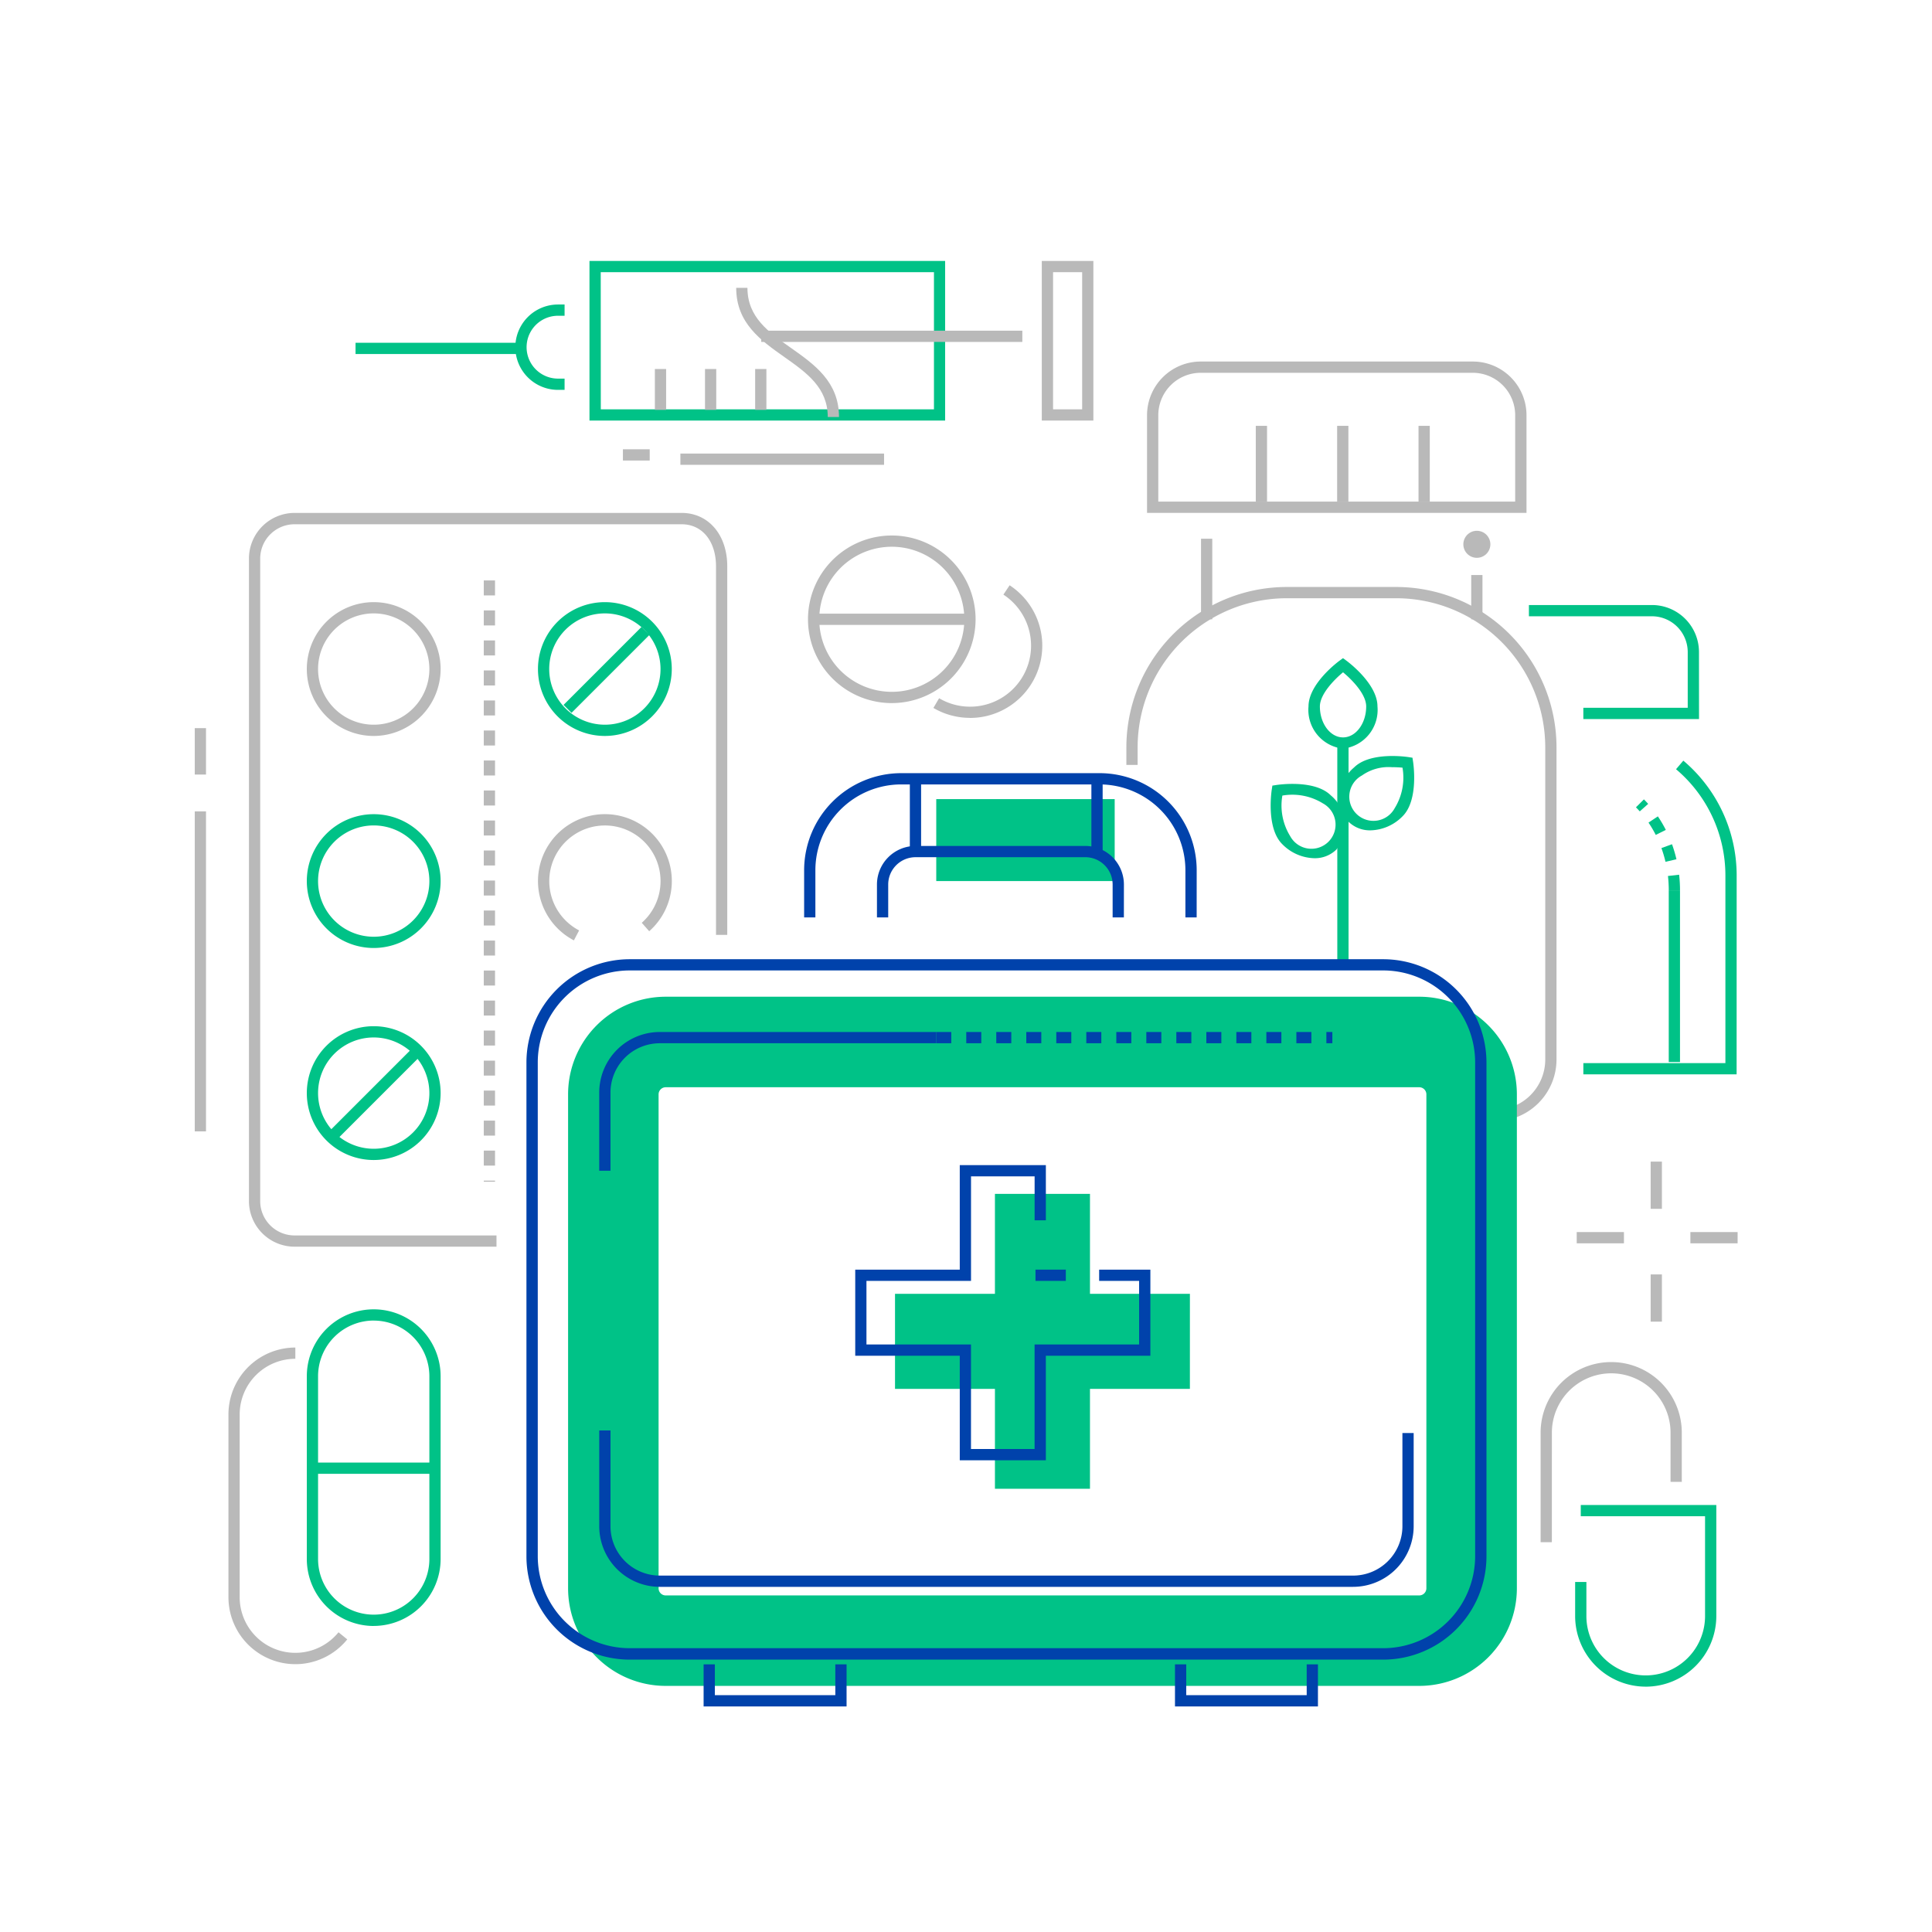 <svg id="Component_23_8" data-name="Component 23 – 8" xmlns="http://www.w3.org/2000/svg" xmlns:xlink="http://www.w3.org/1999/xlink" width="124" height="124" viewBox="0 0 124 124">
  <defs>
    <clipPath id="clip-path">
      <rect id="Rectangle_363" data-name="Rectangle 363" width="99.024" height="92.776" fill="none"/>
    </clipPath>
  </defs>
  <rect id="Rectangle_422" data-name="Rectangle 422" width="124" height="124" fill="none"/>
  <g id="Group_494" data-name="Group 494" transform="translate(12.5 16.747)">
    <rect id="Rectangle_337" data-name="Rectangle 337" width="0.722" height="3.031" transform="translate(93.443 57.808)" fill="#b9b9b9"/>
    <rect id="Rectangle_338" data-name="Rectangle 338" width="3.031" height="0.722" transform="translate(95.993 62.33)" fill="#b9b9b9"/>
    <rect id="Rectangle_339" data-name="Rectangle 339" width="0.722" height="3.031" transform="translate(93.443 65.048)" fill="#b9b9b9"/>
    <rect id="Rectangle_340" data-name="Rectangle 340" width="3.031" height="0.722" transform="translate(88.697 62.33)" fill="#b9b9b9"/>
    <path id="Path_1635" data-name="Path 1635" d="M0,150.443H.722V129.907H0Zm0-22.9H.722v-2.981H0Z" transform="translate(0 -94.576)" fill="#b9b9b9"/>
    <g id="Group_448" data-name="Group 448">
      <g id="Group_447" data-name="Group 447" clip-path="url(#clip-path)">
        <path id="Path_1636" data-name="Path 1636" d="M30.336,114.267H17.376a2.931,2.931,0,0,1-2.928-2.928V70.1a2.931,2.931,0,0,1,2.928-2.928H42.219c1.724,0,2.928,1.408,2.928,3.425V94.254h-.722V70.6c0-1.616-.886-2.7-2.206-2.7H17.376A2.208,2.208,0,0,0,15.17,70.1v41.24a2.208,2.208,0,0,0,2.206,2.206h12.96Z" transform="translate(-10.97 -50.999)" fill="#b9b9b9"/>
        <path id="Path_1637" data-name="Path 1637" d="M77.771,123.77h-.722v-.07h.722Zm0-1.033h-.722v-.963h.722Zm0-1.926h-.722v-.963h.722Zm0-1.926h-.722v-.963h.722Zm0-1.926h-.722V116h.722Zm0-1.926h-.722v-.963h.722Zm0-1.926h-.722v-.963h.722Zm0-1.926h-.722v-.963h.722Zm0-1.926h-.722v-.963h.722Zm0-1.926h-.722v-.963h.722Zm0-1.926h-.722v-.963h.722Zm0-1.926h-.722v-.963h.722Zm0-1.926h-.722v-.963h.722Zm0-1.926h-.722v-.963h.722Zm0-1.926h-.722v-.963h.722Zm0-1.926h-.722V94.81h.722Zm0-1.926h-.722v-.963h.722Zm0-1.926h-.722v-.963h.722Zm0-1.926h-.722v-.963h.722Zm0-1.926h-.722v-.963h.722Zm0-1.926h-.722V85.18h.722Z" transform="translate(-58.499 -64.673)" fill="#b9b9b9"/>
        <path id="Path_1638" data-name="Path 1638" d="M34.166,99.553a4.294,4.294,0,1,1,4.294-4.294,4.3,4.3,0,0,1-4.294,4.294m0-7.866a3.572,3.572,0,1,0,3.572,3.572,3.576,3.576,0,0,0-3.572-3.572" transform="translate(-22.68 -69.065)" fill="#b9b9b9"/>
        <path id="Path_1639" data-name="Path 1639" d="M95.8,99.553a4.294,4.294,0,1,1,4.294-4.294A4.3,4.3,0,0,1,95.8,99.553m0-7.866a3.572,3.572,0,1,0,3.572,3.572A3.576,3.576,0,0,0,95.8,91.687" transform="translate(-69.478 -69.065)" fill="#00c287"/>
        <path id="Path_1640" data-name="Path 1640" d="M34.166,156.077a4.294,4.294,0,1,1,4.294-4.294,4.3,4.3,0,0,1-4.294,4.294m0-7.866a3.572,3.572,0,1,0,3.572,3.572,3.576,3.576,0,0,0-3.572-3.572" transform="translate(-22.68 -111.98)" fill="#00c287"/>
        <path id="Path_1641" data-name="Path 1641" d="M93.811,155.587A4.295,4.295,0,1,1,98.645,155l-.478-.541a3.571,3.571,0,1,0-4.021.489Z" transform="translate(-69.477 -111.979)" fill="#b9b9b9"/>
        <path id="Path_1642" data-name="Path 1642" d="M34.166,212.6a4.294,4.294,0,1,1,4.294-4.294,4.3,4.3,0,0,1-4.294,4.294m0-7.866a3.572,3.572,0,1,0,3.572,3.572,3.576,3.576,0,0,0-3.572-3.572" transform="translate(-22.68 -154.895)" fill="#00c287"/>
        <rect id="Rectangle_341" data-name="Rectangle 341" width="7.075" height="0.722" transform="translate(23.67 28.496) rotate(-45)" fill="#00c287"/>
        <rect id="Rectangle_342" data-name="Rectangle 342" width="7.795" height="0.722" transform="translate(8.515 55.978) rotate(-45)" fill="#00c287"/>
        <path id="Path_1643" data-name="Path 1643" d="M128.055,10.245H105.228V0h22.827Zm-22.1-.722h21.383V.721H105.95Z" transform="translate(-79.894 0.001)" fill="#00c287"/>
        <rect id="Rectangle_343" data-name="Rectangle 343" width="16.757" height="0.722" transform="translate(36.359 4.477)" fill="#b9b9b9"/>
        <path id="Path_1644" data-name="Path 1644" d="M88.627,17.1h-.421a2.739,2.739,0,1,1,0-5.479h.421v.722h-.421a2.017,2.017,0,1,0,0,4.034h.421Z" transform="translate(-64.891 -8.824)" fill="#00c287"/>
        <rect id="Rectangle_344" data-name="Rectangle 344" width="10.401" height="0.722" transform="translate(10.32 5.253)" fill="#00c287"/>
        <path id="Path_1645" data-name="Path 1645" d="M229.12,10.245h-3.311V0h3.311Zm-2.588-.722H228.4V.721h-1.866Z" transform="translate(-171.445 0.001)" fill="#b9b9b9"/>
        <path id="Path_1646" data-name="Path 1646" d="M150.94,15.469h-.722c0-1.885-1.353-2.839-2.785-3.85-1.52-1.072-3.091-2.18-3.091-4.44h.722c0,1.885,1.353,2.84,2.785,3.85,1.52,1.072,3.091,2.18,3.091,4.44" transform="translate(-109.591 -5.451)" fill="#b9b9b9"/>
        <rect id="Rectangle_345" data-name="Rectangle 345" width="0.722" height="2.623" transform="translate(35.967 6.937)" fill="#b9b9b9"/>
        <rect id="Rectangle_346" data-name="Rectangle 346" width="0.722" height="2.623" transform="translate(32.749 6.937)" fill="#b9b9b9"/>
        <rect id="Rectangle_347" data-name="Rectangle 347" width="0.722" height="2.623" transform="translate(29.531 6.937)" fill="#b9b9b9"/>
        <rect id="Rectangle_348" data-name="Rectangle 348" width="13.072" height="0.722" transform="translate(31.169 12.364)" fill="#b9b9b9"/>
        <rect id="Rectangle_349" data-name="Rectangle 349" width="1.72" height="0.722" transform="translate(27.48 12.089)" fill="#b9b9b9"/>
        <path id="Path_1647" data-name="Path 1647" d="M272.01,121.208v-.722a3.239,3.239,0,0,0,3.235-3.235V97.215a9.582,9.582,0,0,0-9.571-9.571h-7.021a9.582,9.582,0,0,0-9.571,9.571v1.126h-.722V97.215a10.3,10.3,0,0,1,10.293-10.293h7.021a10.3,10.3,0,0,1,10.293,10.293v20.035a3.962,3.962,0,0,1-3.957,3.957" transform="translate(-188.567 -65.995)" fill="#b9b9b9"/>
        <rect id="Rectangle_350" data-name="Rectangle 350" width="0.722" height="5.17" transform="translate(64.584 17.831)" fill="#b9b9b9"/>
        <rect id="Rectangle_351" data-name="Rectangle 351" width="0.722" height="2.842" transform="translate(81.926 20.159)" fill="#b9b9b9"/>
        <path id="Path_1648" data-name="Path 1648" d="M278.226,36.532H253.872V30.263a3.448,3.448,0,0,1,3.443-3.444h17.467a3.448,3.448,0,0,1,3.444,3.444Zm-23.632-.722H277.5V30.263a2.725,2.725,0,0,0-2.721-2.721H257.315a2.724,2.724,0,0,0-2.721,2.721Z" transform="translate(-192.752 -20.362)" fill="#b9b9b9"/>
        <rect id="Rectangle_352" data-name="Rectangle 352" width="0.722" height="4.881" transform="translate(68.099 10.585)" fill="#b9b9b9"/>
        <rect id="Rectangle_353" data-name="Rectangle 353" width="0.722" height="4.881" transform="translate(73.321 10.585)" fill="#b9b9b9"/>
        <rect id="Rectangle_354" data-name="Rectangle 354" width="0.722" height="4.881" transform="translate(78.544 10.585)" fill="#b9b9b9"/>
        <path id="Path_1649" data-name="Path 1649" d="M338.192,72.8a.867.867,0,1,0,.867-.867.867.867,0,0,0-.867.867" transform="translate(-256.771 -54.612)" fill="#b9b9b9"/>
        <path id="Path_1650" data-name="Path 1650" d="M366.585,99.052H359.16V98.33h6.7V94.749a2.3,2.3,0,0,0-2.293-2.293h-7.9v-.722h7.9a3.019,3.019,0,0,1,3.015,3.015Z" transform="translate(-270.038 -69.649)" fill="#00c287"/>
        <path id="Path_1651" data-name="Path 1651" d="M380.02,153.347h-9.837v-.722H379.3V140.563a8.931,8.931,0,0,0-3.168-6.8l.468-.55a9.652,9.652,0,0,1,3.423,7.352Z" transform="translate(-281.06 -101.14)" fill="#00c287"/>
        <path id="Path_1652" data-name="Path 1652" d="M387.037,149.389h-.722a8.172,8.172,0,0,0-.052-.92l.717-.082a8.823,8.823,0,0,1,.057,1m-.932-1.828a7.771,7.771,0,0,0-.261-.882l.679-.246a8.533,8.533,0,0,1,.285.964Zm-.625-1.726a7.362,7.362,0,0,0-.465-.79l.6-.4a7.993,7.993,0,0,1,.511.869Zm-1.026-1.511q-.119-.133-.245-.26l.512-.51c.093.093.184.19.272.289Z" transform="translate(-291.71 -108.993)" fill="#00c287"/>
        <rect id="Rectangle_355" data-name="Rectangle 355" width="0.722" height="11.021" transform="translate(94.604 40.396)" fill="#00c287"/>
        <rect id="Rectangle_356" data-name="Rectangle 356" width="0.722" height="14.418" transform="translate(73.331 30.942)" fill="#00c287"/>
        <path id="Path_1653" data-name="Path 1653" d="M299.124,111.706a2.5,2.5,0,0,1-2.209-2.71c0-1.464,1.914-2.881,2-2.941l.213-.156.213.156c.081.06,2,1.477,2,2.941a2.5,2.5,0,0,1-2.209,2.71m0-4.9c-.552.457-1.487,1.4-1.487,2.191,0,1.1.667,1.988,1.486,1.988s1.486-.892,1.486-1.988c0-.8-.934-1.735-1.486-2.191" transform="translate(-225.432 -80.404)" fill="#00c287"/>
        <path id="Path_1654" data-name="Path 1654" d="M307.239,136.752a1.966,1.966,0,0,1-1.415-.554,2.5,2.5,0,0,1,.355-3.479c1.036-1.035,3.391-.684,3.49-.668l.261.04.04.261c.016.1.367,2.455-.668,3.49a2.975,2.975,0,0,1-2.063.91m1.411-4.05a2.96,2.96,0,0,0-1.96.527,1.55,1.55,0,1,0,2.1,2.1,3.721,3.721,0,0,0,.5-2.6c-.181-.017-.4-.03-.64-.03" transform="translate(-231.775 -100.206)" fill="#00c287"/>
        <path id="Path_1655" data-name="Path 1655" d="M289.625,144.186a2.977,2.977,0,0,1-2.063-.909c-1.035-1.035-.684-3.391-.668-3.49l.04-.261.261-.04c.1-.015,2.455-.367,3.49.668a2.5,2.5,0,0,1,.355,3.478,1.967,1.967,0,0,1-1.415.554m-2.05-4.02a3.734,3.734,0,0,0,.5,2.6,1.55,1.55,0,1,0,2.1-2.1,3.727,3.727,0,0,0-2.6-.5" transform="translate(-217.77 -105.851)" fill="#00c287"/>
        <path id="Path_1656" data-name="Path 1656" d="M34.166,299.829a4.3,4.3,0,0,1-4.294-4.294V283.8a4.294,4.294,0,0,1,8.588,0v11.732a4.3,4.3,0,0,1-4.294,4.294m0-19.6a3.576,3.576,0,0,0-3.572,3.572v11.732a3.572,3.572,0,0,0,7.144,0V283.8a3.576,3.576,0,0,0-3.572-3.572" transform="translate(-22.68 -212.217)" fill="#00c287"/>
        <path id="Path_1657" data-name="Path 1657" d="M13.273,310A4.3,4.3,0,0,1,8.979,305.7V293.972a4.3,4.3,0,0,1,4.294-4.294v.722A3.576,3.576,0,0,0,9.7,293.972V305.7a3.572,3.572,0,0,0,6.344,2.253l.56.456A4.28,4.28,0,0,1,13.273,310" transform="translate(-6.817 -219.937)" fill="#b9b9b9"/>
        <rect id="Rectangle_357" data-name="Rectangle 357" width="7.79" height="0.722" transform="translate(7.553 77.124)" fill="#00c287"/>
        <path id="Path_1658" data-name="Path 1658" d="M359.5,305.116h-.722v-7.031a4.53,4.53,0,1,1,9.061,0v3.159h-.722v-3.159a3.808,3.808,0,1,0-7.616,0Z" transform="translate(-272.398 -222.881)" fill="#b9b9b9"/>
        <path id="Path_1659" data-name="Path 1659" d="M372.527,343.307a4.535,4.535,0,0,1-4.53-4.53V336.59h.722v2.187a3.808,3.808,0,0,0,7.616,0v-6.408h-7.977v-.722h8.7v7.131a4.535,4.535,0,0,1-4.53,4.53" transform="translate(-279.401 -251.801)" fill="#00c287"/>
        <path id="Path_1660" data-name="Path 1660" d="M168.862,83.953a5.378,5.378,0,1,1,5.378-5.378,5.385,5.385,0,0,1-5.378,5.378m0-10.035a4.656,4.656,0,1,0,4.656,4.656,4.661,4.661,0,0,0-4.656-4.656" transform="translate(-124.125 -55.574)" fill="#b9b9b9"/>
        <path id="Path_1661" data-name="Path 1661" d="M199.261,94.963a4.632,4.632,0,0,1-2.347-.637l.366-.623a3.914,3.914,0,0,0,4.126-6.65l.4-.6a4.636,4.636,0,0,1-2.541,8.514" transform="translate(-149.506 -65.636)" fill="#b9b9b9"/>
        <rect id="Rectangle_358" data-name="Rectangle 358" width="10.035" height="0.722" transform="translate(39.72 22.639)" fill="#b9b9b9"/>
        <rect id="Rectangle_359" data-name="Rectangle 359" width="11.452" height="5.26" transform="translate(47.591 34.542)" fill="#00c287"/>
        <path id="Path_1662" data-name="Path 1662" d="M154.154,196.156H105.791a6.266,6.266,0,0,0-6.266,6.266v31.7a6.266,6.266,0,0,0,6.266,6.266h48.363a6.266,6.266,0,0,0,6.266-6.266v-31.7a6.266,6.266,0,0,0-6.266-6.266m.458,37.968a.459.459,0,0,1-.458.458H105.791a.459.459,0,0,1-.458-.458v-31.7a.458.458,0,0,1,.458-.458h48.363a.458.458,0,0,1,.458.458Z" transform="translate(-75.564 -148.931)" fill="#00c287"/>
        <path id="Path_1663" data-name="Path 1663" d="M205.614,255.133H199.2V248.72h-6.1v6.413h-6.413v6.1H193.1v6.413h6.1v-6.413h6.413Z" transform="translate(-141.743 -188.84)" fill="#00c287"/>
        <path id="Path_1664" data-name="Path 1664" d="M143.414,231.107H95.051a6.634,6.634,0,0,1-6.627-6.627v-31.7a6.634,6.634,0,0,1,6.627-6.627h48.363a6.635,6.635,0,0,1,6.627,6.627v31.7a6.635,6.635,0,0,1-6.627,6.627M95.051,186.873a5.911,5.911,0,0,0-5.9,5.9v31.7a5.911,5.911,0,0,0,5.9,5.9h48.363a5.912,5.912,0,0,0,5.9-5.9v-31.7a5.911,5.911,0,0,0-5.9-5.9Z" transform="translate(-67.136 -141.335)" fill="#0042ab"/>
        <path id="Path_1665" data-name="Path 1665" d="M223.1,206.277h-.383v-.722h.383Zm-1.346,0h-.963v-.722h.963Zm-1.926,0h-.963v-.722h.963Zm-1.926,0h-.963v-.722h.963Zm-1.926,0h-.963v-.722h.963Zm-1.926,0h-.963v-.722h.963Zm-1.926,0h-.963v-.722h.963Zm-1.926,0h-.963v-.722h.963Zm-1.926,0h-.963v-.722h.963Zm-1.926,0h-.963v-.722h.963Zm-1.926,0h-.963v-.722h.963Zm-1.926,0h-.963v-.722h.963Zm-1.926,0h-.963v-.722h.963Zm-1.926,0h-.963v-.722h.963Z" transform="translate(-150.087 -156.067)" fill="#0042ab"/>
        <path id="Path_1666" data-name="Path 1666" d="M108.551,214.461h-.722v-5.019a3.891,3.891,0,0,1,3.886-3.886h17.745v.722H111.715a3.168,3.168,0,0,0-3.164,3.164Z" transform="translate(-81.869 -156.067)" fill="#0042ab"/>
        <path id="Path_1667" data-name="Path 1667" d="M156.216,321.819h-44.5a3.89,3.89,0,0,1-3.886-3.886v-6.152h.722v6.152a3.167,3.167,0,0,0,3.163,3.164h44.5a3.168,3.168,0,0,0,3.164-3.164v-5.986h.722v5.986a3.891,3.891,0,0,1-3.886,3.886" transform="translate(-81.869 -236.719)" fill="#0042ab"/>
        <path id="Path_1668" data-name="Path 1668" d="M197.706,160.549h-.722v-2.113a1.755,1.755,0,0,0-1.752-1.753h-10.9a1.755,1.755,0,0,0-1.752,1.753v2.113h-.722v-2.113a2.478,2.478,0,0,1,2.475-2.475h10.9a2.478,2.478,0,0,1,2.475,2.475Z" transform="translate(-138.073 -118.413)" fill="#0042ab"/>
        <path id="Path_1669" data-name="Path 1669" d="M187.645,145.816h-.722v-3.031a5.513,5.513,0,0,0-5.507-5.506H168.68a5.513,5.513,0,0,0-5.506,5.506v3.031h-.722v-3.031a6.236,6.236,0,0,1,6.229-6.229h12.737a6.236,6.236,0,0,1,6.229,6.229Z" transform="translate(-123.341 -103.68)" fill="#0042ab"/>
        <path id="Path_1670" data-name="Path 1670" d="M188.315,259.987h-5.526v-6.709H176.08v-5.526h6.709v-6.709h5.526v3.544h-.722v-2.822h-4.082v6.709H176.8v4.082h6.709v6.709h4.082v-6.709H194.3v-4.082h-2.565v-.722h3.288v5.526h-6.709Z" transform="translate(-133.689 -183.011)" fill="#0042ab"/>
        <rect id="Rectangle_360" data-name="Rectangle 360" width="1.947" height="0.722" transform="translate(53.96 64.741)" fill="#0042ab"/>
        <path id="Path_1671" data-name="Path 1671" d="M144.829,376.852h-9.176v-2.7h.722v1.975h7.732v-1.975h.722Z" transform="translate(-102.994 -284.076)" fill="#0042ab"/>
        <path id="Path_1672" data-name="Path 1672" d="M270.5,376.852h-9.176v-2.7h.722v1.975h7.732v-1.975h.722Z" transform="translate(-198.411 -284.076)" fill="#0042ab"/>
        <rect id="Rectangle_361" data-name="Rectangle 361" width="0.722" height="4.672" transform="translate(45.896 33.238)" fill="#0042ab"/>
        <rect id="Rectangle_362" data-name="Rectangle 362" width="0.722" height="4.672" transform="translate(57.548 33.238)" fill="#0042ab"/>
      </g>
    </g>
  </g>
</svg>
